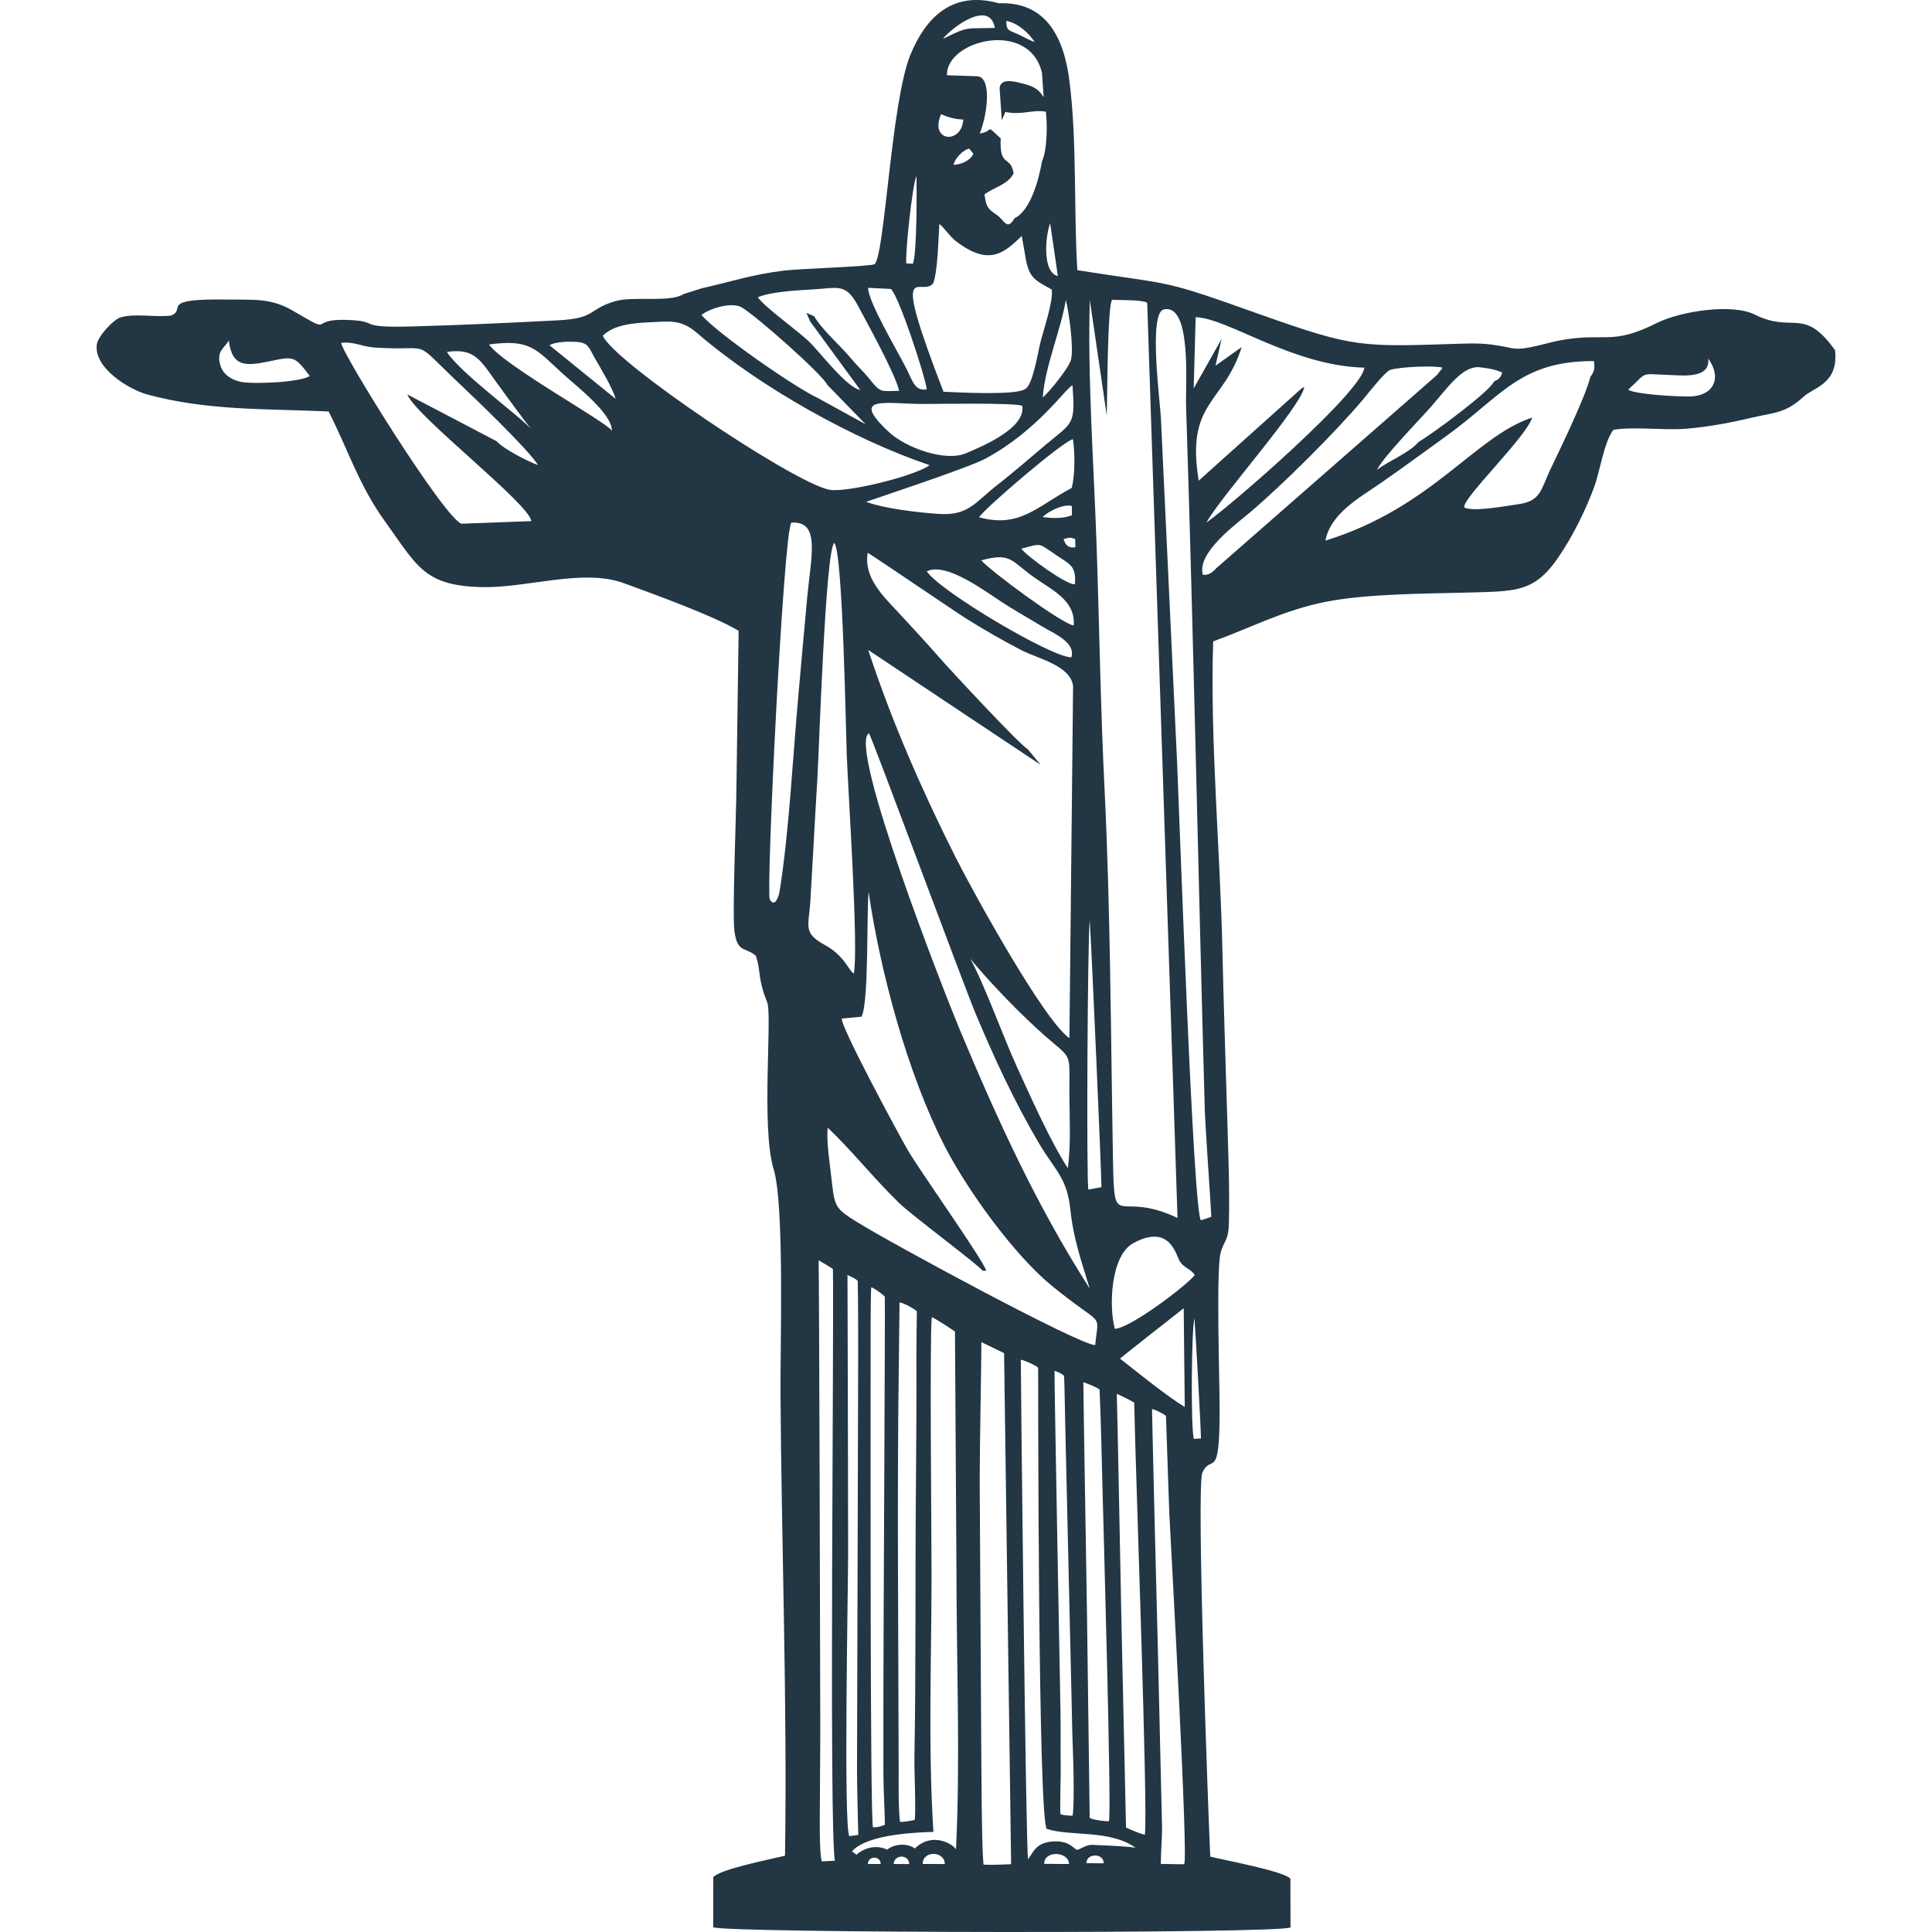 <?xml version="1.0" encoding="UTF-8"?>
<svg xmlns="http://www.w3.org/2000/svg" xmlns:xlink="http://www.w3.org/1999/xlink" width="512px" height="512px" viewBox="0 0 512 512" version="1.1">
  <g id="surface1">
    <path style=" stroke:none;fill-rule:evenodd;fill:rgb(13.333%,21.176%,26.667%);fill-opacity:1;" d="M 287.906 493.773 C 287.906 491.062 292.496 491.023 292.496 493.789 C 292.246 493.789 288.605 493.773 287.906 493.773 Z M 250.379 493.992 C 249.43 493.957 246.531 493.984 244.516 493.984 C 244.516 490.305 250.379 490.508 250.379 493.992 Z M 240.961 493.992 C 239.18 493.984 238.516 493.988 236.824 493.98 C 236.98 491.367 240.852 491.355 240.961 493.992 Z M 229.98 493.992 C 230.105 491.609 233.445 491.852 233.391 493.98 C 232.203 493.969 231.305 493.961 229.98 493.992 Z M 276.715 493.941 C 276.715 490.246 283.297 490.672 283.297 493.984 C 281.266 493.941 278.906 493.98 276.715 493.941 Z M 221.246 493.113 C 221.062 493.152 217.746 493.27 217.773 493.281 C 217.074 490.891 217.27 480.98 217.27 478.914 C 217.27 471.73 217.391 464.566 217.383 457.391 C 217.355 439.883 217.094 338.031 216.938 333.992 C 217.129 334.121 220.73 336.168 220.73 336.34 C 221.051 352.035 219.68 484.102 221.246 493.113 Z M 260.074 355.672 L 266.094 358.594 L 267.957 494.035 C 264.371 494.176 260.641 494.305 260.621 494.066 C 260.371 491.117 260.184 486.348 260.059 466.102 L 259.629 392.305 C 259.613 384.785 260.105 358.949 260.074 355.672 Z M 225.078 486.578 C 223.508 484.254 224.762 420.387 224.762 411.781 C 224.762 401.348 224.641 344.594 224.594 337.867 C 225.035 338.086 225.688 338.387 226.238 338.691 C 226.824 339.008 227.301 339.336 227.309 339.578 C 227.516 349.242 227.391 369.289 227.391 372.324 L 227.117 469.18 C 227.113 473.008 227.371 483.285 227.453 486.262 C 227.457 486.281 225.414 486.586 225.078 486.578 Z M 231.355 484.242 C 230.559 482.762 230.723 375.199 230.727 355.926 C 230.727 354.91 230.676 345.191 230.879 341.145 C 231.477 341.273 233.469 342.578 234.484 343.629 C 234.598 346.914 234.105 435.441 234.105 450.73 C 234.105 456.875 234.105 463.023 234.105 469.176 C 234.105 474.641 234.473 479.75 234.504 483.586 C 234.504 483.605 232.734 484.371 231.355 484.242 Z M 246.934 349.094 C 247.672 349.199 253.082 352.859 253.078 352.867 L 253.469 415.887 C 253.469 439.953 254.523 466.34 253.348 490.121 C 252.723 488.816 247.133 485.293 242.457 489.859 C 240.043 488.156 236.508 488.922 235.121 490.18 C 231.281 488.371 227.859 490.625 226.996 491.531 C 226.594 491.242 225.773 490.656 225.84 490.578 C 229.934 485.969 243.508 485.59 247.363 485.473 C 245.93 463.055 246.855 440.027 246.871 417.422 C 246.875 407.836 246.336 353.793 246.934 349.094 Z M 277.391 484.676 C 283.895 486.758 293.945 484.781 300.926 489.652 C 297.492 489.168 290 488.941 289.848 488.926 C 287.66 488.711 286.211 490.289 285.32 490.203 C 284.281 489.641 283.055 487.555 278.414 488.059 C 274.301 488.621 273.746 491.066 272.449 492.715 C 271.855 490.793 270.492 363.297 270.527 360.379 C 270.539 360.109 275.168 362.031 275.117 362.555 C 275.137 368.914 275.086 481.348 277.391 484.676 Z M 293.879 482.656 C 292.023 482.656 288.68 482.051 288.777 481.668 L 288.055 427.16 C 287.957 420.398 287.129 371.566 287.094 366.324 C 287.094 366.238 291.383 367.863 291.406 368.348 C 291.766 376.562 292.059 389.902 292.09 391.273 C 292.418 404.484 294.621 480.562 293.879 482.656 Z M 305.301 373.449 C 305.766 373.344 308.988 374.977 309 375.305 C 309.25 382.262 309.738 397.848 309.879 401.074 C 310.512 413.566 314.902 491.836 313.836 494 C 314.027 494.113 307.469 493.93 307.629 493.969 C 307.629 490.812 308 486.984 307.949 484.023 L 306.82 435.934 C 306.605 428.539 305.348 377.582 305.301 373.449 Z M 242.723 394.875 C 242.516 418.512 242.75 442.266 242.328 465.883 C 242.277 468.922 242.754 479.824 242.41 482.215 C 242.363 482.492 238.547 482.961 238.523 482.801 C 238.035 479.691 238.16 471.059 238.156 469.18 C 238.102 433.797 237.707 397.242 238.191 362.074 C 238.227 359.676 238.383 344.902 238.383 345.168 C 239.82 345.32 242.977 347.301 242.973 347.547 C 242.902 351.254 242.855 357.953 242.859 359.508 C 242.895 371.285 242.828 383.102 242.723 394.875 Z M 279.457 363.273 C 280.406 363.578 281.98 364.336 281.996 364.707 C 282.156 368.344 282.23 375.074 282.277 376.598 L 284.004 451.516 C 284.102 456.582 284.215 461.559 284.414 466.625 C 284.535 469.684 284.672 479.047 284.258 481.176 C 283.316 481.203 281.016 480.992 281.008 480.664 C 280.891 477.449 281.141 470.332 281.102 468.16 C 281.016 463.203 281.125 458.246 281.035 453.293 C 280.812 440.406 279.418 367.723 279.457 363.273 Z M 295.965 369.371 C 296.355 369.535 300.531 371.488 300.578 371.781 C 300.93 390.207 304.348 482.176 303.371 486.25 C 301.242 485.652 298.406 484.352 298.406 484.297 L 297.191 429.723 C 297.051 422.262 296.094 373.223 295.965 369.371 Z M 316.539 349.359 C 316.922 354.312 318.223 377.953 318.266 381.215 L 316.371 381.32 C 315.543 378.297 315.738 352.234 316.539 349.359 Z M 313.832 359.945 L 313.98 372.867 C 309.664 370.301 302.156 364.25 296.809 360.039 C 297.09 359.75 313.613 346.738 313.699 346.695 Z M 295.445 352.152 C 293.785 346.031 294.395 332.676 300.305 329.469 C 310.25 324.062 311.637 332.848 312.762 334.43 C 313.965 336.121 315.574 336.27 316.629 337.898 C 314.25 340.895 299.359 352.062 295.445 352.152 Z M 288.797 243.926 C 289.34 252.738 291.887 310.289 291.887 314.613 L 288.434 315.25 C 287.887 313.461 288.191 248.828 288.797 243.926 Z M 260.348 336.719 L 261.367 336.762 C 260.609 333.961 243.836 310.426 240.504 304.68 C 238.168 300.645 222.535 271.668 223.102 269.926 L 228.309 269.434 C 230.281 265.828 229.629 242.352 230.188 236.367 C 233.32 257.77 240.527 284.496 250.27 303.574 C 256.289 315.355 268.758 332.57 278.688 340.699 C 292.691 352.152 291.133 347.289 290.238 356.445 C 286.578 356.754 235.75 329.281 226.855 323.688 C 221.992 320.621 221.164 320.004 220.555 314.047 C 220.156 310.188 218.875 302.324 219.371 298.855 C 225.801 304.992 231.484 312.188 238.277 318.809 C 241.766 322.203 259.496 335.332 260.348 336.719 Z M 257.141 254.074 C 262.398 260.496 270.852 269.203 277.129 274.691 C 284.055 280.75 283.414 278.688 283.398 288.793 C 283.391 295.461 283.887 303.082 282.977 309.57 C 278.473 302.688 273.141 290.699 269.512 282.77 C 265.824 274.715 260.875 260.828 257.141 254.074 Z M 221.07 143.879 C 223.34 145.727 224.152 193.426 224.402 200.113 C 224.766 209.902 227.582 251.746 226.262 258.016 C 224.711 256.91 223.75 253.262 218.586 250.43 C 212.66 247.176 214.352 245.543 214.77 238.566 C 215.402 227.953 215.938 217.316 216.59 206.707 C 217.055 199.199 218.73 146.031 221.07 143.879 Z M 230.277 194.32 C 230.902 194.875 255.289 260.852 258.562 268.652 C 263.543 280.531 268.906 292.102 275.422 303.129 C 279.551 310.125 282.758 312.031 283.652 320.516 C 284.492 328.473 286.551 334.059 288.793 341.496 C 274.707 319.496 264.254 296.613 254.137 272.363 C 250.613 263.918 224.551 197.652 230.277 194.32 Z M 245.609 151.41 C 250.867 148.793 261.531 157.059 266.305 160.082 C 269.539 162.129 272.867 164 276.191 166.031 C 278.969 167.723 285.207 170.195 283.918 174.191 C 278.973 174.383 249.086 156.707 245.609 151.41 Z M 284.379 181.902 L 283.406 275.117 C 276.684 270.547 257.867 236.367 253.238 227.176 C 244.352 209.52 236.305 191.172 230.09 172.246 L 275.785 202.691 L 272.352 198.523 C 270.371 197.527 252.066 177.816 249.191 174.539 C 245.469 170.297 241.914 166.441 238.02 162.25 C 234.066 158.004 228.844 153.074 229.949 146.504 C 230.363 146.578 253.254 162.199 256.531 164.234 C 261.094 167.062 265.98 169.875 270.719 172.324 C 274.961 174.516 283.844 176.391 284.379 181.902 Z M 260.047 148.492 C 268.246 146.324 267.738 148.672 274.582 153.375 C 279.262 156.586 285.062 159.375 284.539 165.75 C 281.602 165.461 262.23 151.16 260.047 148.492 Z M 209.711 138.516 C 217.531 137.941 214.926 147.43 213.887 158.617 C 213.078 167.266 212.332 175.926 211.551 184.578 C 210.082 200.852 209.137 220.375 206.605 236.188 C 206.387 237.562 205.344 240.691 204 238.34 C 202.973 236.547 207.586 141.289 209.711 138.516 Z M 270.645 145.406 C 276.133 143.992 275.012 143.785 279.668 146.961 C 283.465 149.555 285.254 149.801 284.867 154.828 C 282.773 155.148 272.227 147.492 270.645 145.406 Z M 281.855 142.84 C 283.734 142.473 283.164 142.297 284.938 142.84 L 284.984 145.023 C 283.207 145.289 282.398 144.609 281.855 142.84 Z M 276.301 137.008 C 277.996 135.387 281.824 133.539 284.043 134.074 L 284.082 136.547 C 281.727 137.492 278.75 137.371 276.301 137.008 Z M 259.461 137.078 C 261.242 134.426 281.863 116.809 284.344 116.395 C 284.875 120.051 284.93 125.738 284.031 129.293 C 274.914 134.148 270.234 140.066 259.461 137.078 Z M 229.535 133.004 C 229.668 132.863 256.367 124.113 261.129 121.555 C 274.949 114.137 282.48 102.789 284.223 102.102 C 285.008 112.73 284.324 111.852 277.105 117.875 C 272.883 121.406 268.676 125.125 264.344 128.488 C 258.305 133.184 256.672 136.738 248.703 136.191 C 243.184 135.809 234.672 134.828 229.535 133.004 Z M 244.844 107.059 C 248.809 107.055 268.676 106.688 270.906 107.539 C 271.914 113.434 260.395 118.27 255.957 120.129 C 250.414 122.457 240.008 118.605 235.633 114.551 C 224.812 104.52 234.898 107.074 244.844 107.059 Z M 431.469 103.281 C 436.855 98.41 434.227 99.086 442.336 99.367 C 446.094 99.496 453.246 100.422 452.707 95.031 C 456.465 100.262 454.059 105 447.691 105.078 C 444.578 105.117 433.594 104.559 431.469 103.281 Z M 288.812 79.504 L 293.309 110.156 C 293.434 106.207 293.477 80.98 294.707 79.457 C 296.445 79.543 302.941 79.402 304.02 80.258 L 312.055 322.766 C 295.746 315.031 295.305 327.215 294.949 307.238 C 294.375 275.191 294.281 240.664 292.715 209.062 C 291.652 187.656 291.336 165.746 290.598 144.27 C 289.883 123.371 288.191 100.172 288.812 79.504 Z M 395.887 101.137 C 395.012 103.605 379.23 115.27 375.977 117.086 C 373.238 120.215 367.98 122.094 364.914 124.535 C 366.398 121.254 376.285 111.156 379.199 107.828 C 383.586 102.824 387.598 96.852 392.129 97.328 C 394.156 97.543 396.363 97.906 398.113 98.734 C 397.578 100.281 397.238 100.422 395.887 101.137 Z M 421.453 99.875 C 420.348 104.762 413.363 119.199 410.875 124.383 C 408.434 129.477 408.406 132.758 402.609 133.578 C 399.43 134.027 390.438 135.762 388.031 134.477 C 387.426 132.125 404.543 115.773 406.035 110.664 C 390.883 115.621 379.621 134.48 351.246 143.277 C 352.586 136.07 360.383 131.844 365.844 128.066 C 371.664 124.031 377.406 119.781 383.18 115.629 C 397.945 105.004 402.805 95.605 422.422 95.691 C 422.645 97.676 422.551 98.422 421.453 99.875 Z M 380.797 99.402 L 322.324 150.59 C 321.281 151.746 320.242 152.508 318.773 152.309 C 317.121 146.512 327.359 139.094 331.348 135.715 C 339.809 128.562 354.172 114.289 361.266 105.805 C 362.523 104.297 367.066 98.492 368.406 98.027 C 370.566 97.277 380.004 96.766 382.312 97.449 Z M 82.094 99.641 C 79.527 101.352 67.168 101.844 63.914 101.215 C 61.484 100.742 59.078 99.277 58.383 96.766 C 57.344 92.996 59.344 92.391 60.637 90.266 C 61.504 97.457 65.312 97.02 71.648 95.699 C 77.812 94.41 78.043 94.301 82.094 99.641 Z M 276.34 105.328 C 276.918 97.062 281.207 87.316 282.453 79.469 C 283.281 82.777 284.602 92.125 283.836 95.289 C 283.324 97.426 277.98 104.008 276.34 105.328 Z M 140.777 113.734 C 138.297 110.715 122.016 98.887 118.43 93.285 C 125.938 92.086 127.516 95.809 131.621 101.406 C 134.531 105.379 137.852 110.012 140.777 113.734 Z M 318.258 323.383 C 316.184 321.395 312.516 214.816 311.969 202.672 L 307.66 110.945 C 307.492 106.773 304.293 83.039 308.375 82.027 C 315.902 80.172 314.152 102.336 314.32 107.43 C 316.32 169.738 317.551 232.379 319.297 294.746 C 319.383 297.723 320.664 316.148 321.012 322.434 C 321.016 322.496 318.918 323.184 318.258 323.383 Z M 153.098 90.637 C 155.891 90.875 156.133 92.227 157.465 94.605 C 159.109 97.539 162.266 102.59 163.145 105.699 L 145.625 91.5 C 147.223 90.504 151.035 90.457 153.098 90.637 Z M 162.148 114.141 C 160.629 111.742 133.398 96.797 129.594 91.285 C 140.625 89.805 141.961 92.484 149.266 99.16 C 152.332 101.961 162.34 109.664 162.148 114.141 Z M 131.602 116.922 L 107.934 104.527 C 110.203 110.32 140.238 133.453 140.805 138.098 L 122.297 138.793 C 117.703 137.262 90.332 93.176 90.426 90.863 C 93.938 90.477 95.797 91.867 99.258 92.098 C 115.23 93.168 108.574 89.199 121.449 101.383 C 125.754 105.453 140.051 119.121 142.578 123.25 C 139.879 122.281 133.383 118.973 131.602 116.922 Z M 345.645 102.543 L 344.887 102.973 L 317.668 127.379 C 314.195 106.359 324.328 107.09 329.059 91.973 L 322.113 96.926 L 323.738 89.824 L 316.344 102.934 L 316.859 84.055 C 325.426 84.301 342.316 96.906 361.57 97.438 C 360.934 103.793 326.73 133.562 319.727 138.473 C 323.461 131.625 344.902 107.695 345.645 102.543 Z M 159.754 88.969 C 162.668 86.02 168.043 85.59 172.039 85.414 C 177.629 85.164 180.48 84.574 184.789 88.297 C 201.359 102.605 226.266 116.477 246.348 123.273 C 242.582 126.141 224.152 130.668 219.738 129.781 C 210.109 127.848 162.676 95.969 159.754 88.969 Z M 219.246 101.984 L 229.387 112.43 L 216.801 105.516 C 210.84 102.789 189.887 88.254 185.898 83.457 C 188.129 81.715 193.91 79.918 196.594 81.48 C 200.398 83.699 217.883 99.156 219.246 101.984 Z M 215.758 83.805 L 213.715 82.918 L 214.684 85.164 L 227.977 103.332 C 224.414 102.734 217.559 93.652 214.566 90.68 C 211.762 87.891 202.516 81.328 200.844 78.777 C 204.25 77.309 211.324 76.926 215.242 76.715 C 221.816 76.359 224.078 74.887 227.273 80.852 C 229.691 85.363 237.465 99.457 238.266 103.578 C 233.32 103.617 233.473 104.242 230.488 100.504 C 228.914 98.531 227.156 96.965 225.527 94.988 C 222.723 91.586 217.84 87.418 215.758 83.805 Z M 271.656 67.5 C 272.574 73.664 274.078 74.137 278.719 76.727 C 279.172 79.84 276.582 87.293 275.711 90.773 C 275.031 93.512 273.66 102.266 271.645 103.109 C 269.434 104.812 253.875 104 250.031 103.816 C 235.711 66.719 244.035 79.051 247.289 75.102 C 248.539 71.938 248.672 63.246 248.938 59.352 C 249.773 59.859 251.758 62.68 253.148 63.766 C 261.938 70.602 265.965 67.223 270.77 62.531 Z M 236.082 76.574 C 238.184 78.344 245.121 99.469 245.602 103.168 C 242.414 103.773 241.766 100.758 240.293 97.852 C 237.781 92.871 230 79.871 230.066 76.277 Z M 280.34 73.168 C 276.117 72.121 277.059 62.457 278.301 59.141 Z M 240.184 69.801 C 239.844 67.48 241.762 48.762 242.887 46.668 C 242.953 50.289 243.016 67.254 241.926 69.895 Z M 252.684 43.699 C 253.098 41.883 255.262 39.684 256.867 39.391 L 257.965 40.777 C 257.051 42.656 254.656 43.582 252.684 43.699 Z M 255.293 31.672 C 254.859 38.355 246.203 37.613 249.402 30.242 C 250.953 31 253.207 31.648 255.293 31.672 Z M 276.137 19.301 L 276.578 25.695 C 275.98 25.164 275.598 23.316 271.52 22.27 C 269.387 21.723 265.199 20.41 264.902 23.34 L 265.488 31.863 L 266.434 29.66 C 270.652 30.598 273.602 28.961 277.18 29.602 C 277.582 33.305 277.531 39.617 276.137 42.777 C 275.375 47.379 273.059 55.953 268.875 57.809 C 266.914 61.262 266.203 58.43 264.324 57.09 C 261.758 55.266 261.387 55.02 260.902 51.52 C 263.426 49.602 267.23 48.891 268.629 45.887 C 267.777 41.043 264.812 44.512 265.199 36.684 C 260.777 32.629 263.781 34.777 259.641 35.367 C 261.473 31 262.91 21.355 259.449 20.285 C 259.266 20.23 259.059 20.219 258.855 20.207 L 250.953 19.941 C 250.695 10.625 272.77 5.066 276.137 19.301 Z M 266.672 5.523 C 269.711 6.113 272.488 8.555 274.207 11.137 C 272.578 10.598 271.254 9.723 269.605 8.988 C 267.324 7.98 266.734 8.215 266.672 5.523 Z M 249.844 10.328 C 252.301 7.191 262.309 -0.207 263.648 7.402 C 256.039 7.656 256.887 6.789 249.844 10.328 Z M 264.684 0.863 C 250.082 -3.211 243.941 8.102 241.293 14.465 C 236.16 26.797 234.496 67.664 231.762 70.031 C 229.906 70.684 212.066 71.18 207.664 71.723 C 199.262 72.762 193.824 74.637 185.98 76.398 L 181.16 77.93 C 177.441 80.289 167.891 78.363 162.969 79.836 C 155.672 82.012 158.102 84.359 147.809 84.895 C 135.082 85.555 122.191 86.148 109.453 86.508 C 93.711 86.953 101.383 85.117 92 84.781 C 81.082 84.387 89.324 89.164 77.441 82.25 C 71.645 78.879 66.848 79.492 60.457 79.387 C 41.664 79.059 49.625 81.953 45.336 83.621 C 41.258 84.152 36.035 82.996 32.043 84.07 C 30.117 84.586 26.012 89.07 25.676 91.168 C 24.66 97.438 34.242 103.246 39.004 104.539 C 55.156 108.918 70.645 108.27 87.094 109.047 C 92.336 119.344 95.07 128.539 102.07 138.234 C 110.602 150.051 112.367 155.289 127.887 155.594 C 139.895 155.828 154.457 150.578 165.336 154.551 C 172.633 157.215 189.48 163.32 195.742 167.184 L 195.16 208.965 C 195.125 215.367 194.043 242.168 194.617 246.641 C 195.395 252.664 197.469 250.863 200.297 253.285 C 201.746 257.445 200.672 259.086 203.309 265.605 C 204.719 269.094 201.645 298.762 205.023 309.848 C 207.926 319.363 206.758 356.742 206.84 369.246 C 207.105 409.824 208.66 451.336 208.035 491.785 C 204.609 492.633 190.582 495.379 189.031 497.496 L 189 510.73 C 191.516 512.316 339.102 512.508 342 510.785 L 341.973 497.891 C 340.52 495.938 324.219 492.898 320.734 492.023 C 320.344 484.492 316.949 393.898 318.641 390.266 C 321.082 385.02 323.195 392.926 323.215 373.859 C 323.223 366.461 322.27 337.125 323.441 332.191 C 324.281 328.652 325.52 329.199 325.664 324.199 C 325.934 315.152 325.391 302.035 325.129 292.891 C 324.738 279.246 324.254 265.535 323.953 251.898 C 323.375 225.652 320.648 195.695 321.5 169.98 C 331.82 166.219 340.234 161.691 351.312 159.492 C 362.102 157.348 377.719 157.328 388.961 157.035 C 403.777 156.652 407.766 156.973 415.734 143.324 C 418.301 138.934 420.582 134.113 422.379 129.316 C 424.074 124.777 425 117.352 427.547 113.922 C 432.539 112.992 440.918 114.078 446.699 113.625 C 452.32 113.184 458.406 112.086 463.887 110.77 C 470.227 109.246 473.059 109.656 478.004 105.086 C 480.645 102.652 487.293 101.75 486.301 92.801 C 477.93 81.109 475.223 88.477 465.031 83.367 C 458.996 80.344 445.309 82.488 439.152 85.57 C 426.922 91.703 425.559 87.992 413.469 90.188 C 409.965 90.82 404 92.934 400.82 92.297 C 395.012 91.133 393.09 90.891 387.008 91.086 C 360.73 91.93 359 92.215 334.395 83.48 C 306.906 73.715 312.59 75.879 285.508 71.602 C 284.512 55.305 285.457 37.203 283.379 21.207 C 281.266 4.918 273.449 0.539 264.684 0.863 Z M 264.684 0.863 "></path>
  </g>
</svg>
